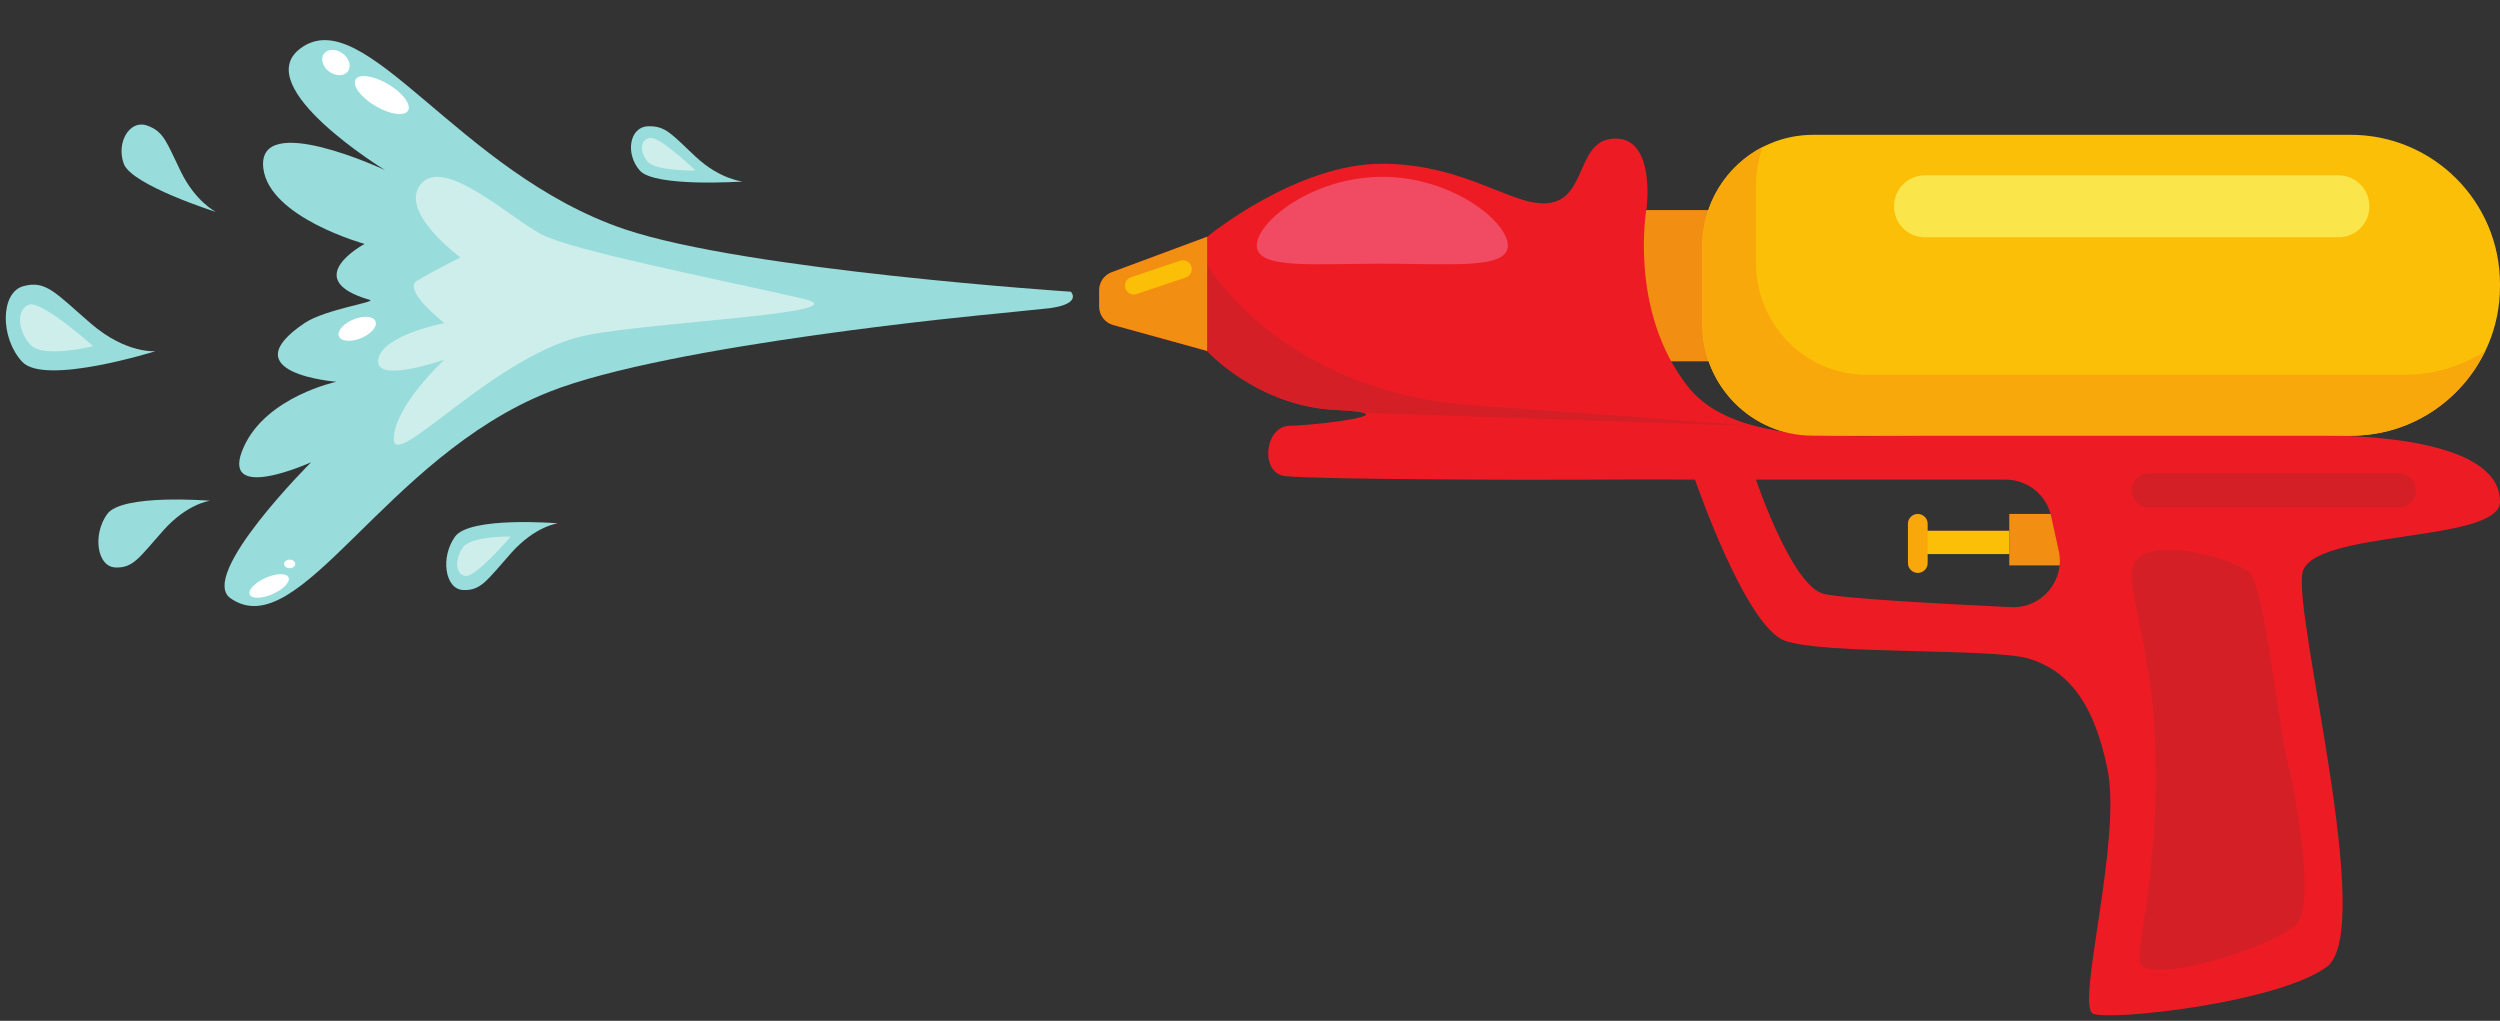 <?xml version="1.0" encoding="UTF-8"?>
<!DOCTYPE svg PUBLIC '-//W3C//DTD SVG 1.0//EN'
          'http://www.w3.org/TR/2001/REC-SVG-20010904/DTD/svg10.dtd'>
<svg height="194.4" preserveAspectRatio="xMidYMid meet" version="1.0" viewBox="11.4 149.5 476.1 194.4" width="476.1" xmlns="http://www.w3.org/2000/svg" xmlns:xlink="http://www.w3.org/1999/xlink" zoomAndPan="magnify"
><rect x="11.4" y="149.5" width="476.1" height="194.4" fill="#333333" stroke="none"/><g
  ><g id="change1_1"
    ><path d="M 362.988 218.309 L 322.688 218.309 L 322.688 189.508 L 362.988 189.508 L 362.988 218.309" fill="#f28f12"
    /></g
    ><g id="change2_1"
    ><path d="M 459.062 232.465 L 356.73 232.465 C 345.062 232.465 335.605 223.004 335.605 211.336 L 335.605 196.297 C 335.605 184.629 345.062 175.172 356.73 175.172 L 459.062 175.172 C 474.77 175.172 487.5 187.902 487.5 203.609 L 487.5 204.023 C 487.5 219.73 474.77 232.465 459.062 232.465" fill="#fbbf08"
    /></g
    ><g id="change1_2"
    ><path d="M 394.047 247.375 L 394.047 257.176 L 407.398 257.176 L 402.824 247.375 L 394.047 247.375" fill="#f28f12"
    /></g
    ><g id="change2_2"
    ><path d="M 394.047 255.016 L 376.797 255.016 L 376.797 250.574 L 394.047 250.574 L 394.047 255.016" fill="#fbbf08"
    /></g
    ><g id="change3_1"
    ><path d="M 376.625 258.605 C 375.586 258.605 374.746 257.762 374.746 256.727 L 374.746 249.254 C 374.746 248.215 375.586 247.375 376.625 247.375 C 377.66 247.375 378.504 248.215 378.504 249.254 L 378.504 256.727 C 378.504 257.762 377.66 258.605 376.625 258.605" fill="#f9a80c"
    /></g
    ><g id="change4_1"
    ><path d="M 394.402 265.125 C 381.789 264.531 362.824 263.52 358.797 262.621 C 352.648 261.258 345.816 240.84 345.816 240.84 L 393.363 240.84 C 397.52 240.84 401.109 243.727 402.008 247.781 L 403.465 254.387 C 404.715 260.074 400.223 265.402 394.402 265.125 Z M 487.5 245.023 C 487.5 233.648 463.332 232.461 454.449 232.461 C 454.449 232.461 395.832 232.461 376.293 232.461 C 367.656 232.461 355.594 233.195 345.809 230.672 L 345.801 230.672 C 340.512 229.309 335.891 226.996 332.828 223.102 C 321.438 208.605 324.98 189.09 324.98 189.09 C 324.98 189.09 326.688 175.988 319.172 175.887 C 311.656 175.789 313.703 186.719 306.871 188.086 C 300.043 189.453 291.16 180.789 274.766 180.68 C 258.363 180.57 241.281 194.59 241.281 194.59 L 223.109 201.348 C 221.676 201.879 220.73 203.242 220.73 204.77 L 220.73 207.879 C 220.73 209.52 221.824 210.961 223.41 211.398 L 239.418 215.816 L 241.281 216.328 C 241.281 216.328 250.852 226.895 265.883 227.574 C 268.832 227.711 270.465 227.902 271.145 228.133 L 271.148 228.133 C 273.949 229.07 260.84 230.555 257 230.582 C 252.215 230.613 251.262 239.711 256.211 240.18 C 263.148 240.84 304.141 240.918 315.074 240.84 C 326.008 240.762 334.203 240.84 334.203 240.84 C 334.203 240.84 343.766 268.773 351.285 271.504 C 358.797 274.238 390.91 272.875 397.742 274.922 C 404.578 276.973 410.039 282.438 412.773 296.102 C 415.508 309.766 406.625 341.195 410.039 342.562 C 413.453 343.926 444.887 340.512 454.449 333.68 C 464.016 326.848 448.074 266.727 449.895 258.523 C 451.719 250.324 487.5 252.914 487.5 245.023" fill="#ed1c24"
    /></g
    ><g id="change5_1"
    ><path d="M 456.766 194.691 L 377.961 194.691 C 374.727 194.691 372.105 192.066 372.105 188.836 L 372.105 188.75 C 372.105 185.516 374.727 182.895 377.961 182.895 L 456.766 182.895 C 459.996 182.895 462.617 185.516 462.617 188.75 L 462.617 188.836 C 462.617 192.066 459.996 194.691 456.766 194.691" fill="#fae54a"
    /></g
    ><g id="change6_1"
    ><path d="M 211.355 208.188 L 200.469 209.297 C 200.469 209.297 138.898 215.027 115.957 224.137 C 84.559 236.598 68.426 272.609 55.301 263.434 C 49.047 259.062 70.652 237.531 70.652 237.531 C 70.652 237.531 52.828 245.629 57.84 234.578 C 62.18 225.004 75.473 222.203 75.473 222.203 C 75.473 222.203 55.129 220.637 69.398 211.027 C 73.34 208.375 83.266 207.023 81.805 206.602 C 68.223 202.68 80.832 195.953 80.832 195.953 C 80.832 195.953 62.66 190.945 61.547 181.539 C 60.234 170.434 84.727 181.891 84.727 181.891 C 84.727 181.891 58.879 166.102 68.555 158.762 C 80.762 149.504 98.652 182.48 130.422 193.176 C 153.633 200.988 215.328 205.055 215.328 205.055 C 215.328 205.055 217.578 207.305 211.355 208.188" fill="#98dcdb"
    /></g
    ><g id="change6_2"
    ><path d="M 52.512 189.863 C 52.512 189.863 36.449 184.762 34.969 180.684 C 33.488 176.605 36.113 172.262 39.371 173.398 C 42.629 174.535 43.094 176.562 45.863 182.23 C 48.633 187.898 52.512 189.863 52.512 189.863" fill="#98dcdb"
    /></g
    ><g id="change6_3"
    ><path d="M 41.012 216.379 C 41.012 216.379 19.891 223.016 15.625 218.402 C 11.363 213.789 11.484 205.199 15.832 204 C 20.176 202.805 21.996 205.332 28.719 211.125 C 35.438 216.918 41.012 216.379 41.012 216.379" fill="#98dcdb"
    /></g
    ><g id="change7_1"
    ><path d="M 29.148 215.43 C 29.148 215.43 19.609 217.793 17.207 215.18 C 14.801 212.566 14.449 208.57 16.84 207.547 C 19.23 206.52 29.148 215.43 29.148 215.43" fill="#cdeeeb"
    /></g
    ><g id="change6_4"
    ><path d="M 152.84 184.07 C 152.84 184.07 136.051 185.223 133.23 181.965 C 130.41 178.707 131.324 173.691 134.762 173.551 C 138.199 173.41 139.352 175.133 143.938 179.398 C 148.523 183.664 152.84 184.07 152.84 184.07" fill="#98dcdb"
    /></g
    ><g id="change7_2"
    ><path d="M 143.855 181.977 C 143.855 181.977 136.336 182.125 134.746 180.281 C 133.156 178.438 133.27 176.051 135.195 175.762 C 137.121 175.469 143.855 181.977 143.855 181.977" fill="#cdeeeb"
    /></g
    ><g id="change6_5"
    ><path d="M 117.656 249.16 C 117.656 249.16 100.871 247.77 98.051 251.703 C 95.23 255.637 96.145 261.695 99.582 261.863 C 103.02 262.031 104.168 259.957 108.758 254.805 C 113.344 249.652 117.656 249.16 117.656 249.16" fill="#98dcdb"
    /></g
    ><g id="change7_3"
    ><path d="M 108.676 251.688 C 108.676 251.688 101.152 251.512 99.566 253.734 C 97.977 255.961 98.09 258.844 100.016 259.195 C 101.941 259.547 108.676 251.688 108.676 251.688" fill="#cdeeeb"
    /></g
    ><g id="change6_6"
    ><path d="M 51.414 244.863 C 51.414 244.863 34.629 243.473 31.805 247.406 C 28.984 251.34 29.898 257.398 33.336 257.566 C 36.777 257.734 37.926 255.656 42.512 250.508 C 47.098 245.355 51.414 244.863 51.414 244.863" fill="#98dcdb"
    /></g
    ><g id="change7_4"
    ><path d="M 164.172 206.344 C 176.266 209.094 136.895 210.68 123.312 213.305 C 106.062 216.641 86.395 239.352 86.395 233.125 C 86.395 226.898 96.031 217.984 96.031 217.984 C 96.031 217.984 82.684 222.699 83.426 217.984 C 84.168 213.273 96.031 211.027 96.031 211.027 C 96.031 211.027 87.875 204.68 90.844 202.922 C 93.809 201.164 99.082 198.516 99.082 198.516 C 99.082 198.516 87.133 189.801 91.586 184.516 C 96.031 179.23 108.641 191.09 114.574 194.156 C 120.48 197.215 146.891 202.41 164.172 206.344" fill="#cdeeeb"
    /></g
    ><g id="change8_1"
    ><path d="M 66.359 259.469 C 66 258.609 64.051 258.641 62.004 259.539 C 59.957 260.434 58.59 261.852 58.949 262.711 C 59.305 263.566 61.258 263.535 63.305 262.641 C 65.352 261.742 66.719 260.324 66.359 259.469" fill="#fff"
    /></g
    ><g id="change8_2"
    ><path d="M 89.113 170.555 C 89.77 169.398 88.055 167.141 85.293 165.512 C 82.527 163.883 79.758 163.5 79.102 164.656 C 78.449 165.812 80.156 168.07 82.922 169.699 C 85.688 171.328 88.457 171.711 89.113 170.555" fill="#fff"
    /></g
    ><g id="change8_3"
    ><path d="M 82.914 210.703 C 82.527 209.715 80.652 209.547 78.727 210.328 C 76.801 211.109 75.555 212.551 75.941 213.539 C 76.328 214.527 78.203 214.695 80.129 213.914 C 82.051 213.129 83.301 211.691 82.914 210.703" fill="#fff"
    /></g
    ><g id="change8_4"
    ><path d="M 77.707 163.016 C 78.359 162.02 77.848 160.496 76.562 159.609 C 75.273 158.727 73.699 158.812 73.043 159.805 C 72.387 160.797 72.898 162.32 74.184 163.207 C 75.473 164.094 77.047 164.008 77.707 163.016" fill="#fff"
    /></g
    ><g id="change8_5"
    ><path d="M 67.625 256.891 C 67.625 256.438 67.148 256.074 66.566 256.074 C 65.98 256.074 65.504 256.438 65.504 256.891 C 65.504 257.34 65.98 257.707 66.566 257.707 C 67.148 257.707 67.625 257.34 67.625 256.891" fill="#fff"
    /></g
    ><g id="change3_2"
    ><path d="M 469.477 220.855 L 366.789 220.855 C 355.207 220.855 345.816 211.328 345.816 199.574 L 345.816 184.84 C 345.816 182.246 346.277 179.762 347.113 177.461 C 340.289 180.973 335.605 188.152 335.605 196.449 L 335.605 211.184 C 335.605 222.938 344.996 232.465 356.578 232.465 L 459.266 232.465 C 470.426 232.465 480.07 225.891 484.656 216.355 C 480.27 219.199 475.066 220.855 469.477 220.855" fill="#f9a80c"
    /></g
    ><g id="change9_1"
    ><path d="M 298.551 196.254 C 298.551 200.82 287.852 199.715 274.648 199.715 C 261.445 199.715 250.742 200.82 250.742 196.254 C 250.742 191.688 261.445 183.176 274.648 183.176 C 287.852 183.176 298.551 191.688 298.551 196.254" fill="#f14b63"
    /></g
    ><g id="change10_1"
    ><path d="M 468.219 246.172 L 420.629 246.172 C 418.824 246.172 417.359 244.707 417.359 242.902 C 417.359 241.102 418.824 239.637 420.629 239.637 L 468.219 239.637 C 470.023 239.637 471.484 241.102 471.484 242.902 C 471.484 244.707 470.023 246.172 468.219 246.172" fill="#d51f26"
    /></g
    ><g id="change10_2"
    ><path d="M 417.359 258.605 C 417.184 263.039 420.727 274.516 421.535 285.949 C 423.641 315.715 416.84 332.25 419.484 333.594 C 424.539 336.164 444.387 329.547 448.598 325.641 C 452.805 321.73 447.992 297.977 446.793 293.465 C 445.59 288.953 442.582 261.328 439.875 258.605 C 437.172 255.879 417.699 250.203 417.359 258.605" fill="#d51f26"
    /></g
    ><g id="change10_3"
    ><path d="M 345.801 230.672 L 271.148 228.133 L 271.145 228.133 C 270.465 227.902 268.832 227.711 265.883 227.574 C 250.852 226.895 241.281 216.328 241.281 216.328 L 239.418 215.816 L 241.281 199.832 C 245.633 207.168 261.566 224.609 292.238 226.715 C 322.414 228.781 345.078 230.613 345.801 230.672" fill="#d51f26"
    /></g
    ><g id="change1_3"
    ><path d="M 241.285 194.59 L 241.285 216.328 L 223.41 211.398 C 221.824 210.961 220.73 209.52 220.73 207.879 L 220.73 204.77 C 220.73 203.242 221.676 201.879 223.105 201.344 L 241.285 194.59" fill="#f28f12"
    /></g
    ><g id="change2_3"
    ><path d="M 237.207 202.355 L 227.855 205.492 C 226.973 205.785 226.02 205.312 225.723 204.43 C 225.43 203.551 225.902 202.594 226.785 202.301 L 236.137 199.16 C 237.016 198.867 237.973 199.34 238.266 200.223 C 238.562 201.105 238.086 202.059 237.207 202.355" fill="#fbbf08"
    /></g
  ></g
></svg
>
